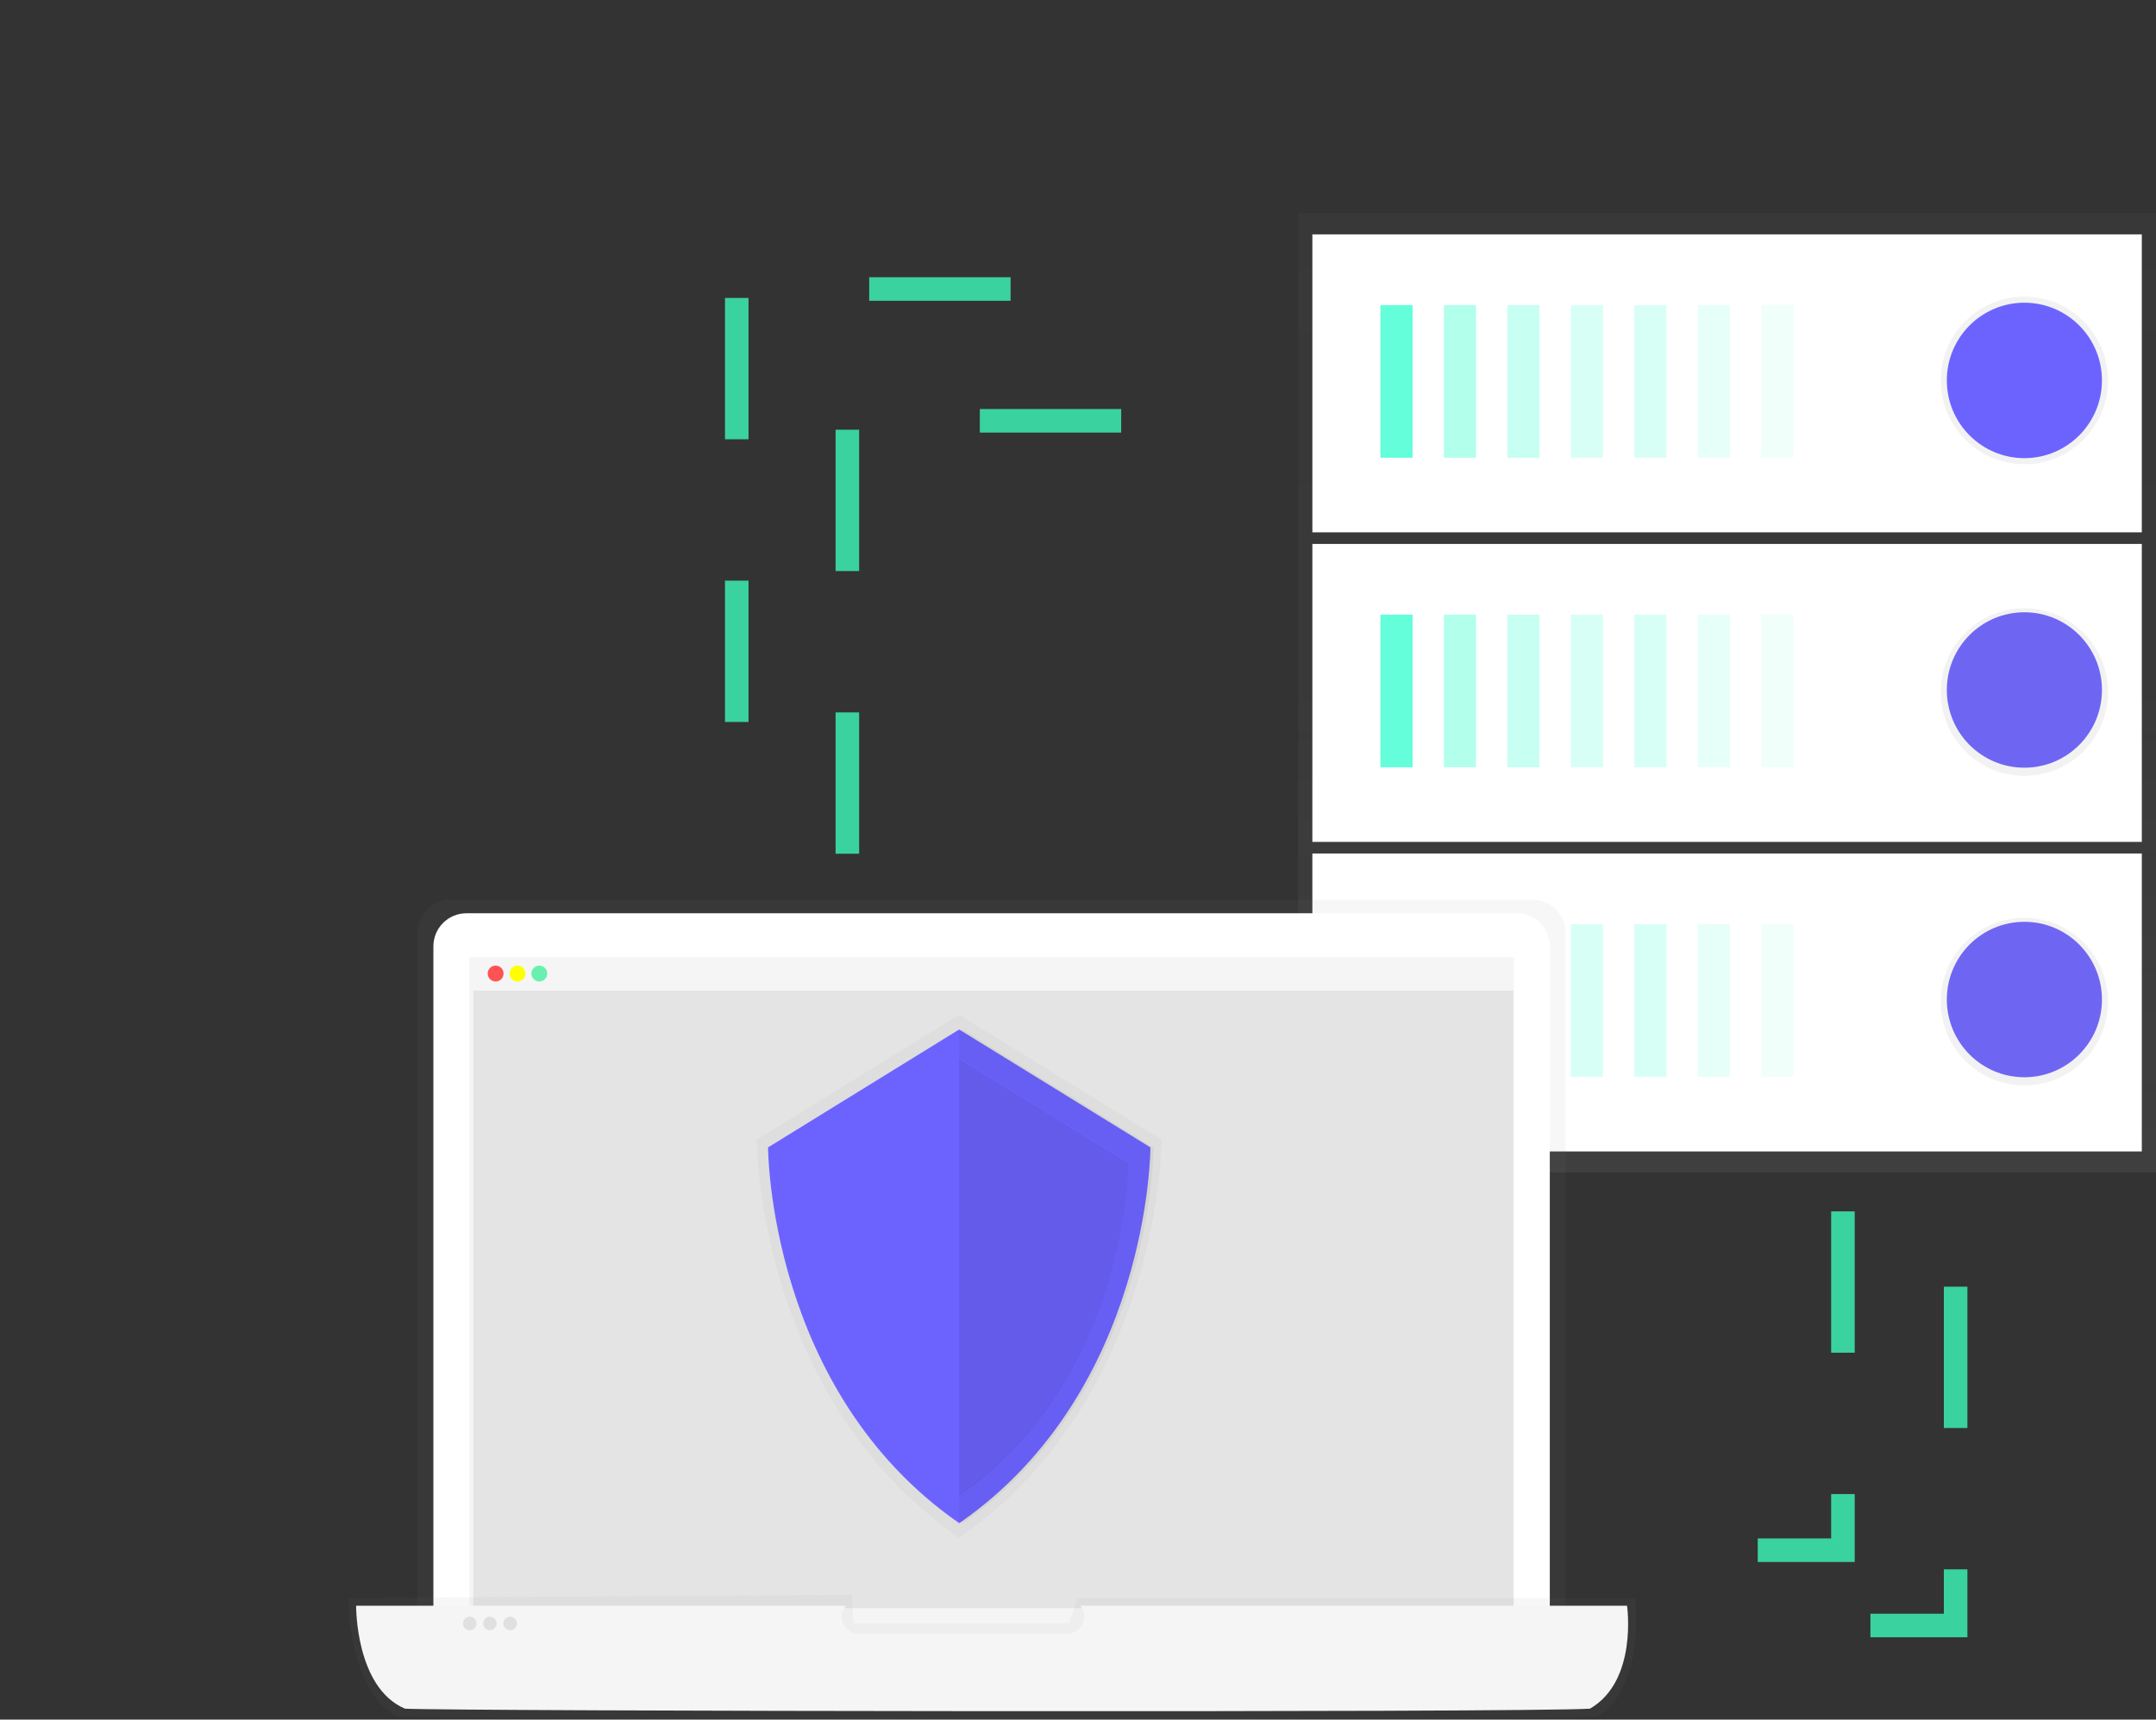 <svg width="183" height="146" viewBox="0 0 183 146" fill="none" xmlns="http://www.w3.org/2000/svg">
<rect x="0" y="0" width="183" height="146" fill="#333333" stroke="none"/>
<rect width="183" height="146" fill="black" fill-opacity="0"/>
<g opacity="0.8">
<rect width="72.81" height="81.458" fill="black" fill-opacity="0" transform="translate(110.19 18.079)"/>
<path opacity="0.8" d="M183 18.079H110.19V99.537H183V18.079Z" fill="url(#paint0_linear)"/>
</g>
<path d="M181.795 72.465H111.393V97.763H181.795V72.465Z" fill="white"/>
<path d="M119.9 78.466H117.171V91.429H119.9V78.466Z" fill="#64FFDA"/>
<g opacity="0.7">
<rect width="2.728" height="12.963" fill="black" fill-opacity="0" transform="translate(122.557 78.466)"/>
<path opacity="0.7" d="M125.285 78.466H122.557V91.429H125.285V78.466Z" fill="#64FFDA"/>
</g>
<g opacity="0.6">
<rect width="2.728" height="12.963" fill="black" fill-opacity="0" transform="translate(127.944 78.466)"/>
<path opacity="0.6" d="M130.672 78.466H127.944V91.429H130.672V78.466Z" fill="#64FFDA"/>
</g>
<g opacity="0.5">
<rect width="2.728" height="12.963" fill="black" fill-opacity="0" transform="translate(133.33 78.466)"/>
<path opacity="0.5" d="M136.058 78.466H133.33V91.429H136.058V78.466Z" fill="#64FFDA"/>
</g>
<g opacity="0.5">
<rect width="2.728" height="12.963" fill="black" fill-opacity="0" transform="translate(138.715 78.466)"/>
<path opacity="0.5" d="M141.443 78.466H138.715V91.429H141.443V78.466Z" fill="#64FFDA"/>
</g>
<g opacity="0.4">
<rect width="2.728" height="12.963" fill="black" fill-opacity="0" transform="translate(144.101 78.466)"/>
<path opacity="0.4" d="M146.829 78.466H144.101V91.429H146.829V78.466Z" fill="#64FFDA"/>
</g>
<g opacity="0.3">
<rect width="2.728" height="12.963" fill="black" fill-opacity="0" transform="translate(149.488 78.466)"/>
<path opacity="0.3" d="M152.216 78.466H149.488V91.429H152.216V78.466Z" fill="#64FFDA"/>
</g>
<path d="M171.829 91.462C175.464 91.462 178.412 88.508 178.412 84.864C178.412 81.219 175.464 78.265 171.829 78.265C168.193 78.265 165.246 81.219 165.246 84.864C165.246 88.508 168.193 91.462 171.829 91.462Z" fill="#6C63FF"/>
<path d="M181.795 46.182H111.393V71.48H181.795V46.182Z" fill="white"/>
<path d="M119.9 52.182H117.171V65.145H119.9V52.182Z" fill="#64FFDA"/>
<g opacity="0.7">
<rect width="2.728" height="12.963" fill="black" fill-opacity="0" transform="translate(122.557 52.182)"/>
<path opacity="0.7" d="M125.285 52.182H122.557V65.145H125.285V52.182Z" fill="#64FFDA"/>
</g>
<g opacity="0.6">
<rect width="2.728" height="12.963" fill="black" fill-opacity="0" transform="translate(127.944 52.182)"/>
<path opacity="0.6" d="M130.672 52.182H127.944V65.145H130.672V52.182Z" fill="#64FFDA"/>
</g>
<g opacity="0.5">
<rect width="2.728" height="12.963" fill="black" fill-opacity="0" transform="translate(133.33 52.182)"/>
<path opacity="0.5" d="M136.058 52.182H133.33V65.145H136.058V52.182Z" fill="#64FFDA"/>
</g>
<g opacity="0.5">
<rect width="2.728" height="12.963" fill="black" fill-opacity="0" transform="translate(138.715 52.182)"/>
<path opacity="0.5" d="M141.443 52.182H138.715V65.145H141.443V52.182Z" fill="#64FFDA"/>
</g>
<g opacity="0.4">
<rect width="2.728" height="12.963" fill="black" fill-opacity="0" transform="translate(144.101 52.182)"/>
<path opacity="0.4" d="M146.829 52.182H144.101V65.145H146.829V52.182Z" fill="#64FFDA"/>
</g>
<g opacity="0.3">
<rect width="2.728" height="12.963" fill="black" fill-opacity="0" transform="translate(149.488 52.182)"/>
<path opacity="0.3" d="M152.216 52.182H149.488V65.145H152.216V52.182Z" fill="#64FFDA"/>
</g>
<path d="M171.829 65.181C175.464 65.181 178.412 62.227 178.412 58.582C178.412 54.938 175.464 51.984 171.829 51.984C168.193 51.984 165.246 54.938 165.246 58.582C165.246 62.227 168.193 65.181 171.829 65.181Z" fill="#6C63FF"/>
<path d="M181.795 19.899H111.393V45.197H181.795V19.899Z" fill="white"/>
<path d="M119.9 25.901H117.171V38.864H119.9V25.901Z" fill="#64FFDA"/>
<g opacity="0.7">
<rect width="2.728" height="12.963" fill="black" fill-opacity="0" transform="translate(122.557 25.901)"/>
<path opacity="0.7" d="M125.285 25.901H122.557V38.864H125.285V25.901Z" fill="#64FFDA"/>
</g>
<g opacity="0.6">
<rect width="2.728" height="12.963" fill="black" fill-opacity="0" transform="translate(127.944 25.901)"/>
<path opacity="0.6" d="M130.672 25.901H127.944V38.864H130.672V25.901Z" fill="#64FFDA"/>
</g>
<g opacity="0.5">
<rect width="2.728" height="12.963" fill="black" fill-opacity="0" transform="translate(133.33 25.901)"/>
<path opacity="0.5" d="M136.058 25.901H133.33V38.864H136.058V25.901Z" fill="#64FFDA"/>
</g>
<g opacity="0.5">
<rect width="2.728" height="12.963" fill="black" fill-opacity="0" transform="translate(138.715 25.901)"/>
<path opacity="0.5" d="M141.443 25.901H138.715V38.864H141.443V25.901Z" fill="#64FFDA"/>
</g>
<g opacity="0.4">
<rect width="2.728" height="12.963" fill="black" fill-opacity="0" transform="translate(144.101 25.901)"/>
<path opacity="0.4" d="M146.829 25.901H144.101V38.864H146.829V25.901Z" fill="#64FFDA"/>
</g>
<g opacity="0.3">
<rect width="2.728" height="12.963" fill="black" fill-opacity="0" transform="translate(149.488 25.901)"/>
<path opacity="0.3" d="M152.216 25.901H149.488V38.864H152.216V25.901Z" fill="#64FFDA"/>
</g>
<path d="M171.829 39.413C175.748 39.413 178.925 36.228 178.925 32.3C178.925 28.371 175.748 25.186 171.829 25.186C167.909 25.186 164.732 28.371 164.732 32.3C164.732 36.228 167.909 39.413 171.829 39.413Z" fill="url(#paint1_linear)"/>
<path d="M171.829 65.872C175.748 65.872 178.925 62.687 178.925 58.758C178.925 54.829 175.748 51.645 171.829 51.645C167.909 51.645 164.732 54.829 164.732 58.758C164.732 62.687 167.909 65.872 171.829 65.872Z" fill="url(#paint2_linear)"/>
<path d="M171.829 92.153C175.748 92.153 178.925 88.968 178.925 85.04C178.925 81.111 175.748 77.926 171.829 77.926C167.909 77.926 164.732 81.111 164.732 85.04C164.732 88.968 167.909 92.153 171.829 92.153Z" fill="url(#paint3_linear)"/>
<path d="M171.829 38.898C175.464 38.898 178.412 35.944 178.412 32.299C178.412 28.655 175.464 25.701 171.829 25.701C168.193 25.701 165.246 28.655 165.246 32.299C165.246 35.944 168.193 38.898 171.829 38.898Z" fill="#6C63FF"/>
<g opacity="0.8">
<rect width="97.445" height="65.167" fill="black" fill-opacity="0" transform="translate(35.443 76.393)"/>
<path opacity="0.8" d="M132.889 141.56H35.443V79.199C35.443 78.831 35.516 78.466 35.656 78.125C35.797 77.785 36.003 77.476 36.263 77.215C36.523 76.954 36.831 76.748 37.171 76.607C37.511 76.466 37.875 76.393 38.242 76.393H130.088C130.455 76.393 130.819 76.466 131.159 76.607C131.498 76.748 131.807 76.954 132.067 77.215C132.327 77.476 132.533 77.785 132.674 78.125C132.814 78.466 132.887 78.831 132.887 79.199L132.889 141.56Z" fill="url(#paint4_linear)"/>
</g>
<path d="M39.585 77.54H128.747C129.489 77.54 130.201 77.836 130.726 78.362C131.251 78.888 131.546 79.602 131.546 80.346V141.56H36.786V80.346C36.786 79.602 37.081 78.888 37.606 78.362C38.131 77.836 38.843 77.54 39.585 77.54Z" fill="white"/>
<path d="M128.495 81.264H39.837V139.554H128.495V81.264Z" fill="#F5F5F5"/>
<path opacity="0.8" d="M128.46 84.095H40.177V136.537H128.46V84.095Z" fill="#E0E0E0"/>
<path d="M128.46 81.308H40.177V84.094H128.46V81.308Z" fill="#F5F5F5"/>
<path d="M42.069 83.333C42.441 83.333 42.742 83.031 42.742 82.658C42.742 82.285 42.441 81.983 42.069 81.983C41.697 81.983 41.395 82.285 41.395 82.658C41.395 83.031 41.697 83.333 42.069 83.333Z" fill="#FF5252"/>
<path d="M43.922 83.333C44.294 83.333 44.595 83.031 44.595 82.658C44.595 82.285 44.294 81.983 43.922 81.983C43.55 81.983 43.249 82.285 43.249 82.658C43.249 83.031 43.55 83.333 43.922 83.333Z" fill="#FFFF00"/>
<path d="M45.777 83.333C46.148 83.333 46.45 83.031 46.45 82.658C46.45 82.285 46.148 81.983 45.777 81.983C45.405 81.983 45.103 82.285 45.103 82.658C45.103 83.031 45.405 83.333 45.777 83.333Z" fill="#69F0AE"/>
<g opacity="0.8">
<rect width="109.304" height="10.596" fill="black" fill-opacity="0" transform="translate(29.585 135.404)"/>
<path opacity="0.8" d="M135.615 145.749C130.19 146.161 37.036 145.996 33.78 145.749C29.512 143.687 29.585 135.689 29.585 135.689L72.305 135.404L72.449 137.838H90.738L91.447 135.689H138.797C138.797 135.689 139.737 143.029 135.615 145.749Z" fill="url(#paint5_linear)"/>
</g>
<path d="M138.102 136.334H91.677C91.86 136.54 91.979 136.795 92.019 137.068C92.06 137.341 92.02 137.619 91.905 137.87C91.791 138.12 91.606 138.332 91.373 138.479C91.14 138.626 90.87 138.702 90.595 138.698H72.879C72.604 138.702 72.334 138.626 72.101 138.479C71.869 138.332 71.684 138.12 71.569 137.87C71.454 137.619 71.415 137.341 71.455 137.068C71.496 136.795 71.614 136.54 71.797 136.334H30.228C30.228 136.334 30.157 143.281 34.371 145.071C37.587 145.286 129.602 145.426 134.959 145.071C139.032 142.707 138.102 136.334 138.102 136.334Z" fill="#F5F5F5"/>
<path d="M39.872 138.41C40.188 138.41 40.444 138.153 40.444 137.837C40.444 137.52 40.188 137.263 39.872 137.263C39.556 137.263 39.3 137.52 39.3 137.837C39.3 138.153 39.556 138.41 39.872 138.41Z" fill="#E0E0E0"/>
<path d="M41.587 138.41C41.903 138.41 42.159 138.153 42.159 137.837C42.159 137.52 41.903 137.263 41.587 137.263C41.271 137.263 41.015 137.52 41.015 137.837C41.015 138.153 41.271 138.41 41.587 138.41Z" fill="#E0E0E0"/>
<path d="M43.302 138.41C43.618 138.41 43.874 138.153 43.874 137.837C43.874 137.52 43.618 137.263 43.302 137.263C42.986 137.263 42.73 137.52 42.73 137.837C42.73 138.153 42.986 138.41 43.302 138.41Z" fill="#E0E0E0"/>
<g opacity="0.7">
<rect width="34.389" height="44.415" fill="black" fill-opacity="0" transform="translate(64.217 86.156)"/>
<path opacity="0.7" d="M81.411 86.156L64.217 96.763C64.217 96.763 64.217 118.64 81.411 130.572C98.606 118.638 98.606 96.763 98.606 96.763L81.411 86.156Z" fill="url(#paint6_linear)"/>
</g>
<path d="M81.411 87.408L65.193 97.418C65.193 97.418 65.193 118.063 81.42 129.324C97.647 118.063 97.647 97.418 97.647 97.418L81.411 87.408Z" fill="#6C63FF"/>
<path opacity="0.05" d="M81.688 87.408L81.409 87.586V129.139L81.688 129.334C97.915 118.074 97.915 97.429 97.915 97.429L81.688 87.408Z" fill="black"/>
<path d="M81.411 89.827L67.062 98.681C67.062 98.681 67.062 116.943 81.411 126.905C95.761 116.943 95.761 98.681 95.761 98.681L81.411 89.827Z" fill="#6C63FF"/>
<path opacity="0.08" d="M81.411 89.896V126.967C95.761 117.005 95.761 98.743 95.761 98.743L81.411 89.896Z" fill="black"/>
<path d="M71.924 72.485V35.727H102.218" stroke="#3AD29F" stroke-width="2" stroke-miterlimit="10" stroke-dasharray="12 12"/>
<path d="M62.535 61.297V24.539H92.829" stroke="#3AD29F" stroke-width="2" stroke-miterlimit="10" stroke-dasharray="12 12"/>
<path d="M156.427 102.85V131.618H140.483" stroke="#3AD29F" stroke-width="2" stroke-miterlimit="10" stroke-dasharray="12 12"/>
<path d="M165.993 109.243V138.01H150.049" stroke="#3AD29F" stroke-width="2" stroke-miterlimit="10" stroke-dasharray="12 12"/>
<defs>
<linearGradient id="paint0_linear" x1="146.595" y1="99.537" x2="146.595" y2="18.079" gradientUnits="userSpaceOnUse">
<stop stop-color="#808080" stop-opacity="0.25"/>
<stop offset="0.54" stop-color="#808080" stop-opacity="0.12"/>
<stop offset="1" stop-color="#808080" stop-opacity="0.1"/>
</linearGradient>
<linearGradient id="paint1_linear" x1="11561.3" y1="1734.47" x2="11561.3" y2="594.566" gradientUnits="userSpaceOnUse">
<stop stop-color="#808080" stop-opacity="0.25"/>
<stop offset="0.54" stop-color="#808080" stop-opacity="0.12"/>
<stop offset="1" stop-color="#808080" stop-opacity="0.1"/>
</linearGradient>
<linearGradient id="paint2_linear" x1="11561.3" y1="3880.81" x2="11561.3" y2="2740.91" gradientUnits="userSpaceOnUse">
<stop stop-color="#808080" stop-opacity="0.25"/>
<stop offset="0.54" stop-color="#808080" stop-opacity="0.12"/>
<stop offset="1" stop-color="#808080" stop-opacity="0.1"/>
</linearGradient>
<linearGradient id="paint3_linear" x1="11561.3" y1="6012.75" x2="11561.3" y2="4872.85" gradientUnits="userSpaceOnUse">
<stop stop-color="#808080" stop-opacity="0.25"/>
<stop offset="0.54" stop-color="#808080" stop-opacity="0.12"/>
<stop offset="1" stop-color="#808080" stop-opacity="0.1"/>
</linearGradient>
<linearGradient id="paint4_linear" x1="46331.7" y1="51244.1" x2="46331.7" y2="27329.8" gradientUnits="userSpaceOnUse">
<stop stop-color="#808080" stop-opacity="0.25"/>
<stop offset="0.54" stop-color="#808080" stop-opacity="0.12"/>
<stop offset="1" stop-color="#808080" stop-opacity="0.1"/>
</linearGradient>
<linearGradient id="paint5_linear" x1="52003.8" y1="8720.51" x2="52003.8" y2="8088.01" gradientUnits="userSpaceOnUse">
<stop stop-color="#808080" stop-opacity="0.25"/>
<stop offset="0.54" stop-color="#808080" stop-opacity="0.12"/>
<stop offset="1" stop-color="#808080" stop-opacity="0.1"/>
</linearGradient>
<linearGradient id="paint6_linear" x1="15867.7" y1="32212.2" x2="15867.7" y2="21102.6" gradientUnits="userSpaceOnUse">
<stop stop-color="#808080" stop-opacity="0.25"/>
<stop offset="0.54" stop-color="#808080" stop-opacity="0.12"/>
<stop offset="1" stop-color="#808080" stop-opacity="0.1"/>
</linearGradient>
</defs>
</svg>
